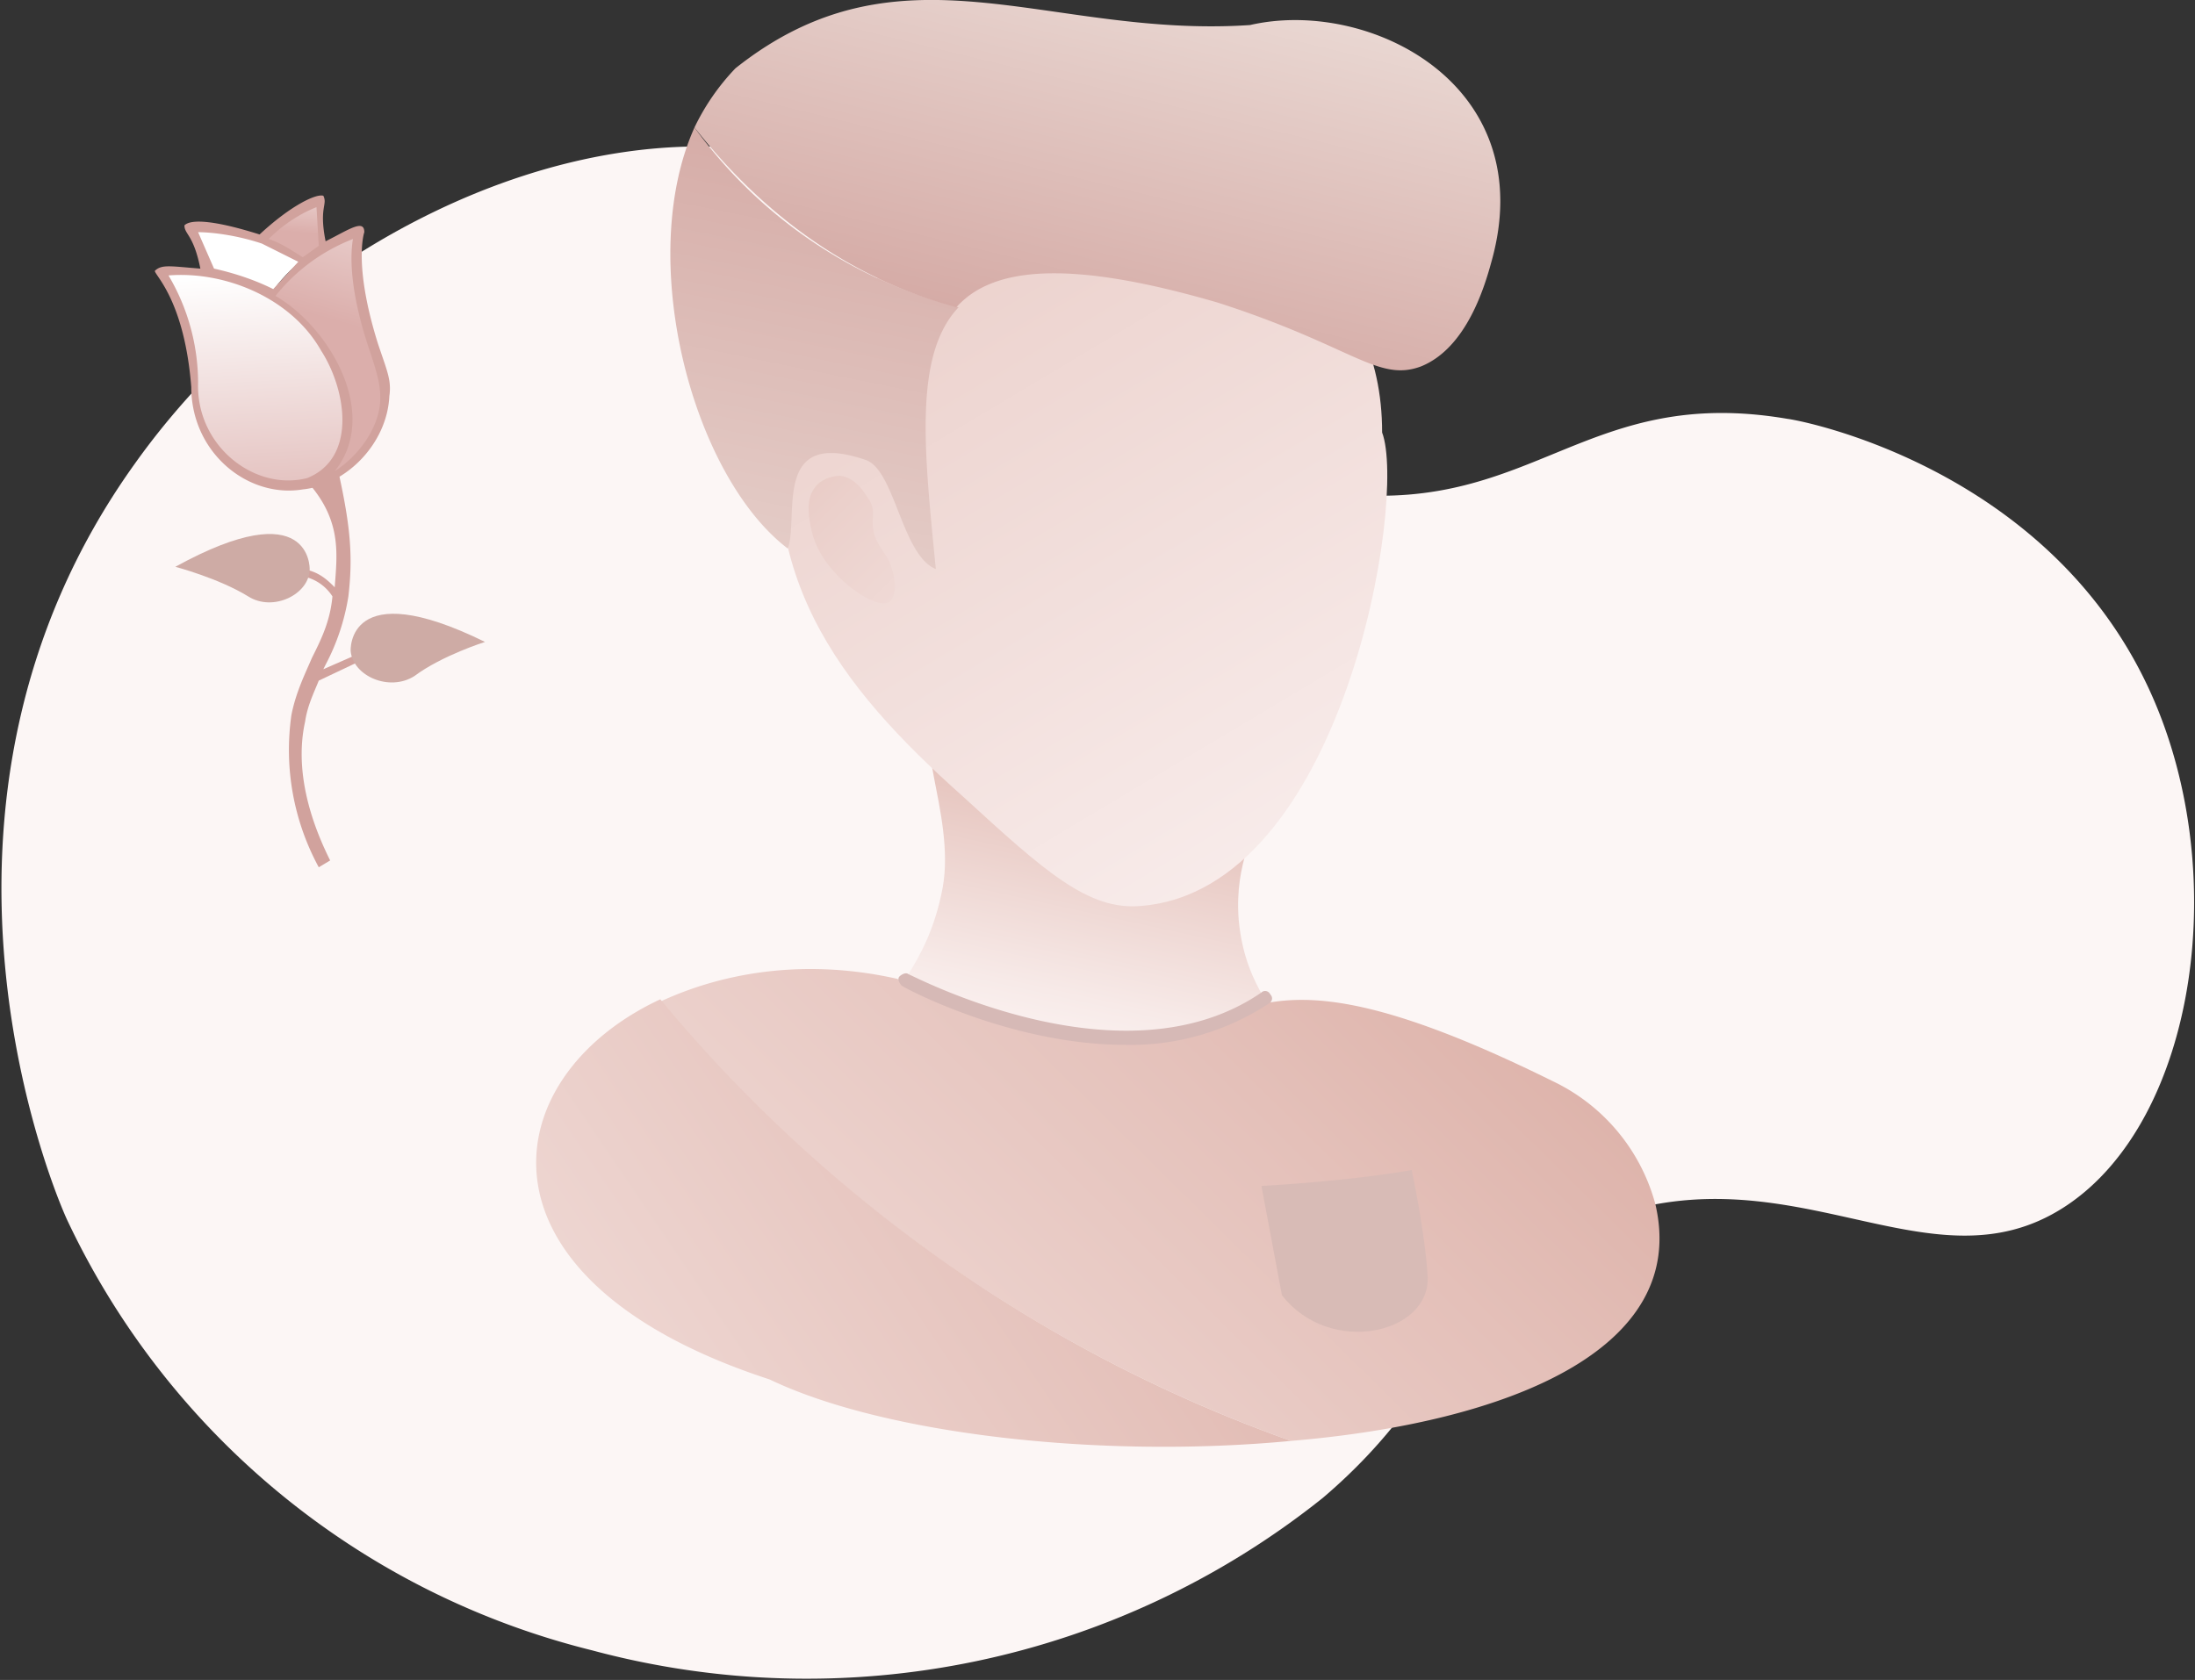 <svg version="1.1" id="Layer_1" xmlns="http://www.w3.org/2000/svg" x="0" y="0" viewBox="0 0 96.4 73.8" style="enable-background:new 0 0 96.4 73.8" xml:space="preserve"><rect x="0" y="0" width="96.4" height="73.8" fill="#333333" stroke="none"/><style>.st5{fill:#d1a29d}.st6{fill:#ceaba5}</style><path d="M35.1 6.9C46.5 9.4 47.4 20.6 59 21.7c8.4.8 10.7-4.8 19.5-3.3.8.1 11.3 2.2 15.8 11.7 3.8 8 2.2 19.1-3.6 22.9-6.1 4-12.3-3-21.2.9-6 2.6-5.3 6.7-11.4 11.9A36.3 36.3 0 0 1 26 72.5 34.7 34.7 0 0 1 3 53.7c-.5-1-7.9-18.2 2.9-33.3 6.6-9.3 18.8-15.8 29.2-13.5z" style="fill:#fcf6f5"/><linearGradient id="SVGID_1_" gradientUnits="userSpaceOnUse" x1="8636.2" y1="304.6" x2="8633.9" y2="293.5" gradientTransform="scale(-1 1) rotate(-3.9 129.6 127551.4)"><stop offset="0" style="stop-color:#dbaeab"/><stop offset="1" style="stop-color:#fff"/></linearGradient><path d="m13.9 21.1-.3.1c1.6-.1 3.2-2 3.3-3.8 0-.7 0-.9-.5-2.3-1.2-3.6-.6-5-.6-5a9 9 0 0 0-4 2.9c2.5 1.2 5.3 6 2.1 8.1z" style="fill:url(#SVGID_1_)"/><linearGradient id="SVGID_2_" gradientUnits="userSpaceOnUse" x1="8636.3" y1="298.2" x2="8641" y2="293.3" gradientTransform="scale(-1 1) rotate(-3.9 129.6 127551.4)"><stop offset="0" style="stop-color:#dbaeab"/><stop offset="1" style="stop-color:#fff"/></linearGradient><path d="M8.3 10s.5.5.8 2c.9.1 1.9.4 2.8.9.4-.6.9-1.1 1.4-1.5-.9-.9-4.8-1.6-5-1.4z" style="fill:url(#SVGID_2_)"/><linearGradient id="SVGID_3_" gradientUnits="userSpaceOnUse" x1="8637" y1="296.5" x2="8636.9" y2="292.5" gradientTransform="scale(-1 1) rotate(-3.9 129.6 127551.4)"><stop offset="0" style="stop-color:#dbaeab"/><stop offset="1" style="stop-color:#fff"/></linearGradient><path d="M11.5 10.5c.6.2 1.2.5 1.8 1l.9-.6c-.3-1.5-.1-2.1-.1-2.1s-1.4.5-2.6 1.7z" style="fill:url(#SVGID_3_)"/><linearGradient id="SVGID_4_" gradientUnits="userSpaceOnUse" x1="8637.3" y1="307.4" x2="8638.8" y2="294.8" gradientTransform="scale(-1 1) rotate(-3.9 129.6 127551.4)"><stop offset="0" style="stop-color:#dbaeab"/><stop offset="1" style="stop-color:#fff"/></linearGradient><path d="M8.6 16.8c-.1 3 2.6 5 5.1 4.4 3.6-1.8.8-7-1.8-8.2-1-.8-4.1-1.2-4.8-1 0 0 1.1 1 1.5 4.8z" style="fill:url(#SVGID_4_)"/><path class="st5" d="M8.4 17c0 2.9 2.5 4.9 4.9 4.5 1.9-.2 3.7-2 3.8-4.1.1-.7-.1-1.1-.5-2.3-1.1-3.5-.6-4.9-.6-4.9 0-.6-.7-.1-1.7.4-.3-1.5.1-1.6-.1-2-.3-.1-1.4.4-2.8 1.7-1.9-.6-3-.7-3.3-.4 0 .4.4.4.7 1.9-1.3-.1-1.7-.2-2 .1 0 .2 1.3 1.3 1.6 5.1zm.3-6.8c.5 0 1.6.1 2.8.5l1.6.8-1.1 1.2c-.8-.4-1.7-.7-2.6-.9l-.7-1.6zm5.2-1.1.1 1.7-.7.5c-.5-.3-.9-.6-1.5-.8.8-.8 1.6-1.2 2.1-1.4zm.8 11.6c2-2.5-.2-6.3-2.6-7.7a8.1 8.1 0 0 1 3.4-2.5c-.1.6-.2 2.1.7 4.8.4 1.2.5 1.6.5 2.2 0 1.2-.9 2.5-2 3.2zm-7.3-8.6c2.5-.2 5.4 1 6.7 3.3 1.1 1.7 1.6 4.7-.6 5.6-2.3.6-4.9-1.4-4.8-4.2a9.3 9.3 0 0 0-1.3-4.7z"/><path class="st5" d="M12.8 31.4c.2-1 .6-1.8.9-2.5.4-.8.8-1.6.9-2.7a2 2 0 0 0-1.4-.9l.1-.3c.7.1 1.1.5 1.4.8.1-1.4.3-2.8-1-4.4l1.2-.5c.5 2.3.6 3.6.4 5.3a9.6 9.6 0 0 1-1 3l-.1.2 1.6-.7.1.3-1.9.9c-.2.5-.5 1.1-.6 1.8-.4 1.8 0 3.9 1.1 6.1l-.5.3a10.8 10.8 0 0 1-1.2-6.7z"/><path class="st6" d="M13.6 25s.1-3.4-5.9-.1c0 0 1.9.5 3.2 1.3 1.1.7 2.7-.1 2.7-1.2zM15.4 28.6s-.2-3.4 5.9-.4c0 0-1.9.6-3.1 1.5-1.1.7-2.7 0-2.8-1.1z"/><linearGradient id="SVGID_5_" gradientUnits="userSpaceOnUse" x1="51.6" y1="25.3" x2="46.5" y2="48.5"><stop offset=".2" style="stop-color:#d8a89e"/><stop offset=".4" style="stop-color:#e4c0b9"/><stop offset=".8" style="stop-color:#f7eae8"/><stop offset="1" style="stop-color:snow"/></linearGradient><path d="M41.6 32.1c-1.9-.5.4 3.6-.2 6.9-.7 3.7-2.6 4.5-2.2 5.9 1 3.9 15.9 4.3 16.9.9.4-1.3-1.4-2.1-1.7-5.4-.2-2.7.9-3.6.5-5-1.2-3.9-9.6-2.4-13.3-3.3z" style="fill:url(#SVGID_5_)"/><linearGradient id="SVGID_6_" gradientUnits="userSpaceOnUse" x1="22.8" y1="-20.8" x2="67.8" y2="54.6"><stop offset=".1" style="stop-color:#d8a89e"/><stop offset=".4" style="stop-color:#ebd0cb"/><stop offset=".8" style="stop-color:#f9eeed"/><stop offset="1" style="stop-color:snow"/></linearGradient><path d="M50.1 39.8C59 39.1 61.8 21.9 60.7 19c0-13.9-22.1-11.8-26.1-2.2-1.7 8.3 2.2 13.3 7.7 18.2 3.6 3.3 5.5 5 7.8 4.8z" style="fill:url(#SVGID_6_)"/><linearGradient id="SVGID_7_" gradientUnits="userSpaceOnUse" x1="40.3" y1="-7.6" x2="31.2" y2="37.1"><stop offset=".2" style="stop-color:#d1a29d"/><stop offset="1" style="stop-color:#efe4df"/></linearGradient><path d="M30.5 5.6c-2.6 5.8-.1 15.3 4.1 18.5.5-1.4-.7-5.3 3.4-3.9 1.3.4 1.6 4.2 3.1 4.8-.5-5.1-1-9.4 1-11.5a20.7 20.7 0 0 1-11.6-7.9z" style="fill:url(#SVGID_7_)"/><linearGradient id="SVGID_8_" gradientUnits="userSpaceOnUse" x1="44.3" y1="23.8" x2="51.5" y2="-5.8"><stop offset=".2" style="stop-color:#d1a29d"/><stop offset="1" style="stop-color:#efe4df"/></linearGradient><path d="M54.9 1.1C46 1.7 39.6-2.8 32.3 3a10 10 0 0 0-1.8 2.6c2.9 3.7 6.7 6.6 11.5 7.9 1.6-1.8 5-2.1 11.5-.2 5.9 1.9 7 3.5 8.9 2.8 2-.8 2.8-3.5 3.1-4.6C67.7 3.7 60.1-.1 54.9 1.1z" style="fill:url(#SVGID_8_)"/><linearGradient id="SVGID_9_" gradientUnits="userSpaceOnUse" x1="322.7" y1="286.6" x2="361.7" y2="320.6" gradientTransform="rotate(3.8 4423.8 -4445.2) scale(1)"><stop offset=".2" style="stop-color:#d8a89e"/><stop offset=".5" style="stop-color:#ebd0cb"/><stop offset=".8" style="stop-color:#f9eeed"/><stop offset=".9" style="stop-color:snow"/></linearGradient><path d="M36.9 20.9c-.4 0-.9.2-1.1.5-.4.5-.3 1.2-.2 1.7.2 1.2 1 2 1.3 2.3.6.6 1.8 1.4 2.2 1 .3-.3.2-1 .1-1.3-.2-.8-.5-.8-.8-1.6-.2-.8.1-.9-.2-1.5-.1-.1-.5-1-1.3-1.1z" style="fill:url(#SVGID_9_)"/><linearGradient id="SVGID_10_" gradientUnits="userSpaceOnUse" x1="82.2" y1="18.5" x2="11.8" y2="90"><stop offset=".2" style="stop-color:#d8a89e"/><stop offset=".4" style="stop-color:#e4c0b9"/><stop offset=".8" style="stop-color:#f7eae8"/><stop offset="1" style="stop-color:snow"/></linearGradient><path d="M56.7 63.3c9.5-.8 17.5-4 16-10.4a8.4 8.4 0 0 0-4.5-5.4c-18.6-9.2-10.9 3.2-28.8-4.5-4-.9-7.6-.3-10.4 1a64.3 64.3 0 0 0 27.7 19.3z" style="fill:url(#SVGID_10_)"/><linearGradient id="SVGID_11_" gradientUnits="userSpaceOnUse" x1="76.9" y1="30.4" x2="-1.6" y2="83.7"><stop offset=".2" style="stop-color:#d8a89e"/><stop offset=".4" style="stop-color:#e4c0b9"/><stop offset=".8" style="stop-color:#f7eae8"/><stop offset="1" style="stop-color:snow"/></linearGradient><path d="M29 43.9c-7.3 3.4-8.7 12.3 4.8 16.7 5 2.4 14.5 3.5 22.9 2.7A63.7 63.7 0 0 1 29 43.9z" style="fill:url(#SVGID_11_)"/><path d="M49.4 45.9c-4.9 0-9.5-2.4-9.8-2.6-.1-.1-.2-.3-.1-.4.1-.1.3-.2.4-.1.1 0 9.4 5 15.5.8.1-.1.3-.1.4.1.1.1.1.3-.1.4a11 11 0 0 1-6.3 1.8z" style="fill:#d6b9b6"/><path d="M55.4 52.1s3.8-.2 6.6-.7c0 0 .6 2.8.7 4.7.1 2.5-4.3 3.5-6.4.8l-.9-4.8z" style="fill:#d8bbb6"/></svg>